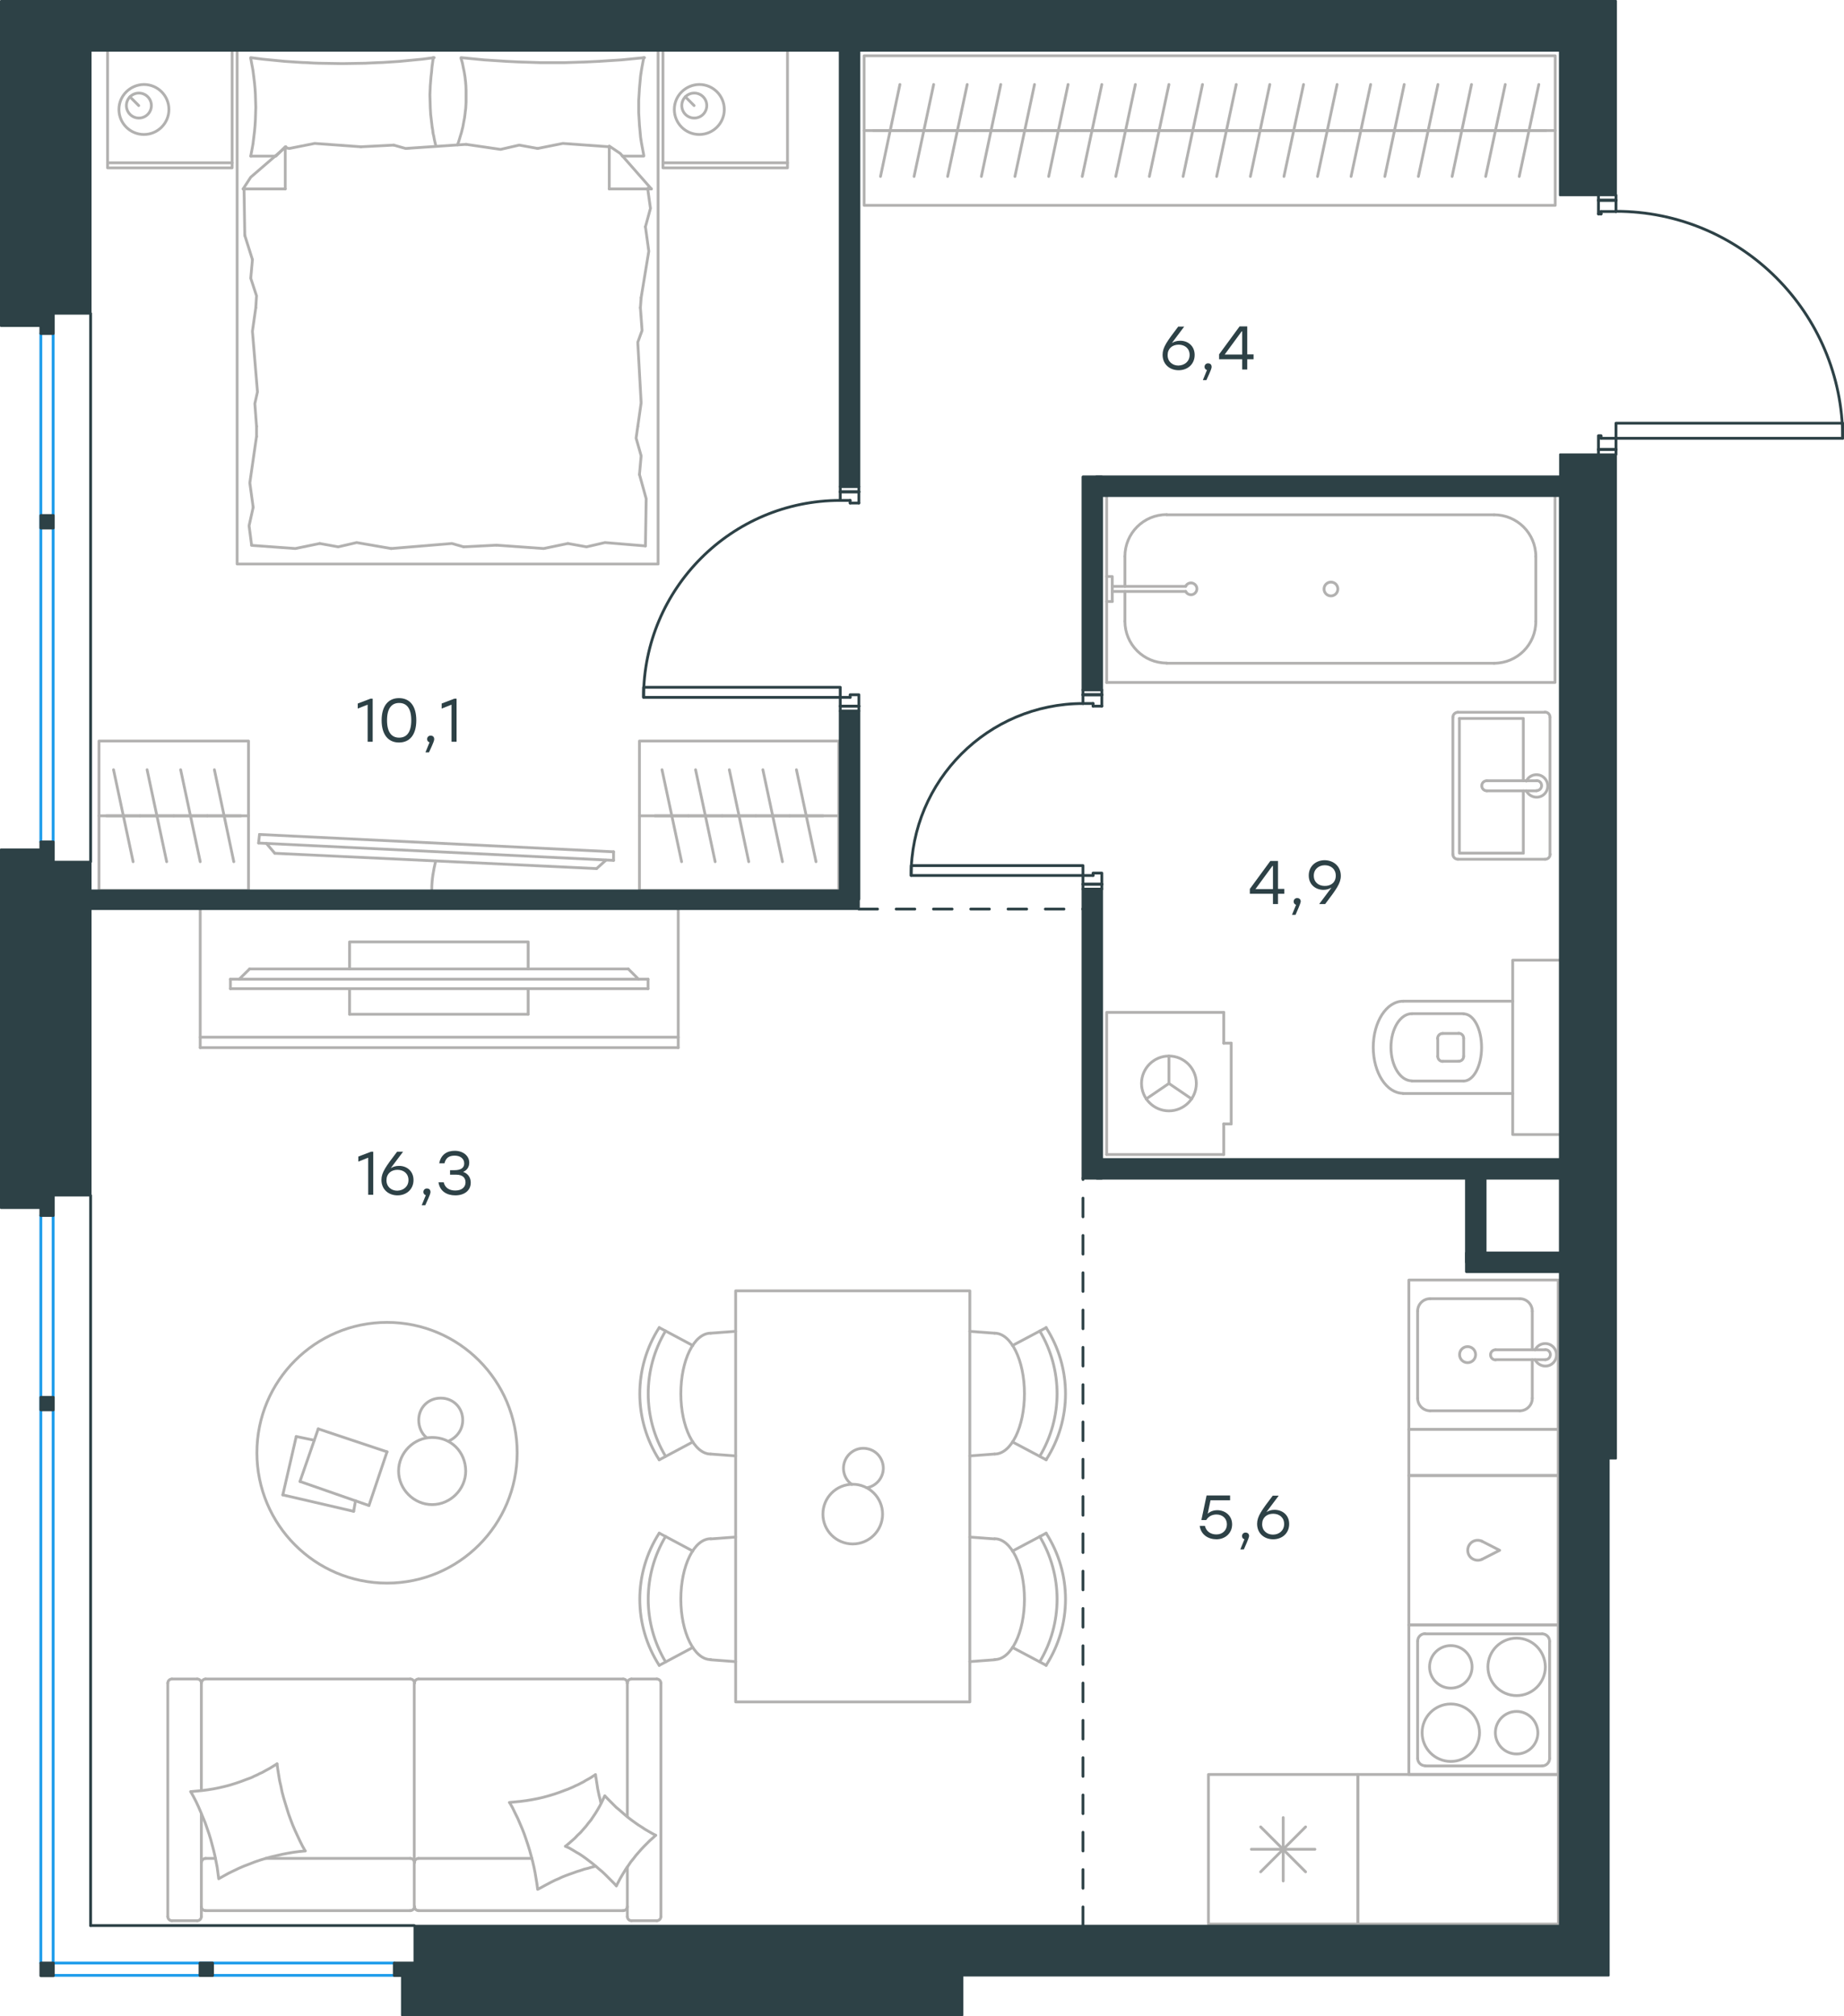 <?xml version="1.0" encoding="utf-8"?>
<!-- Generator: Adobe Illustrator 26.5.0, SVG Export Plug-In . SVG Version: 6.00 Build 0)  -->
<svg version="1.1" id="Слой_1" xmlns="http://www.w3.org/2000/svg" xmlns:xlink="http://www.w3.org/1999/xlink" x="0px" y="0px"
	 viewBox="0 0 989.1 1081" style="enable-background:new 0 0 989.1 1081;" xml:space="preserve">
<style type="text/css">
	.st0{fill:none;stroke:#B2B1B0;stroke-width:1.5;stroke-linecap:round;stroke-linejoin:round;stroke-miterlimit:22.926;}
	.st1{fill:none;stroke:#2D4146;stroke-width:1.5;stroke-linecap:round;stroke-linejoin:round;stroke-miterlimit:22.926;}
	.st2{fill:none;stroke:#1D9CEB;stroke-width:1.5;stroke-linecap:round;stroke-linejoin:round;stroke-miterlimit:22.926;}
	
		.st3{fill:none;stroke:#2D4146;stroke-width:1.5;stroke-linecap:round;stroke-linejoin:round;stroke-miterlimit:22.926;stroke-dasharray:10,10;}
	.st4{fill:#2D4146;}
	.st5{fill:#2D4146;stroke:#2D4146;stroke-linecap:round;stroke-linejoin:round;stroke-miterlimit:10;}
</style>
<g>
	<g>
		<line class="st0" x1="107.4" y1="556.1" x2="363.8" y2="556.1"/>
		<polyline class="st0" points="363.8,561.7 363.8,487.1 107.4,487.1 107.4,561.7 		"/>
		<line class="st0" x1="107.4" y1="561.7" x2="363.8" y2="561.7"/>
	</g>
	<g>
		<polyline class="st0" points="283.3,519.5 283.3,505 187.5,505 187.5,519.5 		"/>
		<line class="st0" x1="187.5" y1="530.1" x2="187.5" y2="543.8"/>
		<line class="st0" x1="187.5" y1="543.8" x2="283.3" y2="543.8"/>
		<line class="st0" x1="283.3" y1="543.8" x2="283.3" y2="530.1"/>
		<line class="st0" x1="123.6" y1="530.1" x2="123.6" y2="525"/>
		<line class="st0" x1="337" y1="519.5" x2="342.5" y2="525"/>
		<line class="st0" x1="128.3" y1="525" x2="133.9" y2="519.5"/>
		<line class="st0" x1="347.6" y1="525" x2="123.6" y2="525"/>
		<line class="st0" x1="123.6" y1="530.1" x2="347.6" y2="530.1"/>
		<line class="st0" x1="347.6" y1="530.1" x2="347.6" y2="525"/>
		<line class="st0" x1="133.9" y1="519.5" x2="337" y2="519.5"/>
	</g>
</g>
<g>
	<path class="st0" d="M233.7,461.6c-1.2,5-2.1,10-2.1,15"/>
	<line class="st0" x1="138.7" y1="452" x2="329.1" y2="461.3"/>
	<line class="st0" x1="329.1" y1="456.7" x2="139.2" y2="447.4"/>
	<line class="st0" x1="139.2" y1="447.4" x2="138.7" y2="452"/>
	<line class="st0" x1="320" y1="465.7" x2="147.4" y2="457.5"/>
	<line class="st0" x1="325" y1="461.2" x2="320" y2="465.7"/>
	<line class="st0" x1="147.4" y1="457.5" x2="142.8" y2="452.1"/>
	<line class="st0" x1="329.1" y1="456.7" x2="329.1" y2="461.3"/>
</g>
<line class="st0" x1="343" y1="437.4" x2="449.8" y2="437.4"/>
<line class="st0" x1="351.3" y1="437.4" x2="369.3" y2="437.4"/>
<line class="st0" x1="365.6" y1="462" x2="355.1" y2="412.7"/>
<line class="st0" x1="369.3" y1="437.4" x2="387.4" y2="437.4"/>
<line class="st0" x1="383.6" y1="462" x2="373.1" y2="412.7"/>
<line class="st0" x1="387.4" y1="437.4" x2="405.4" y2="437.4"/>
<line class="st0" x1="401.6" y1="462" x2="391.2" y2="412.7"/>
<line class="st0" x1="405.4" y1="437.4" x2="423.5" y2="437.4"/>
<line class="st0" x1="419.7" y1="462" x2="409.2" y2="412.7"/>
<line class="st0" x1="423.5" y1="437.4" x2="441.5" y2="437.4"/>
<line class="st0" x1="437.7" y1="462" x2="427.2" y2="412.7"/>
<rect x="343" y="397.3" class="st0" width="106.9" height="80.1"/>
<line class="st0" x1="130.9" y1="101.3" x2="131.3" y2="126.2"/>
<polyline class="st0" points="193.6,78.7 168.8,76.9 155.2,79.6 153,79.2 "/>
<polyline class="st0" points="326.8,78.7 301.9,76.9 288.4,79.6 "/>
<polyline class="st0" points="250,77.4 217.5,79.6 211.2,77.8 "/>
<polyline class="st0" points="288.4,79.6 278.5,77.8 268.5,80.1 250,77.4 "/>
<line class="st0" x1="211.2" y1="77.8" x2="193.6" y2="78.7"/>
<polyline class="st0" points="134.5,83.7 135.1,80.5 135.7,77.2 136.1,73.9 136.5,70.6 136.8,67.3 137,64 137.1,60.8 137.2,57.5 
	137.1,54.2 137,50.8 136.8,47.5 136.5,44.3 136.1,41 135.7,37.8 135.1,34.6 134.5,31.3 "/>
<polyline class="st0" points="134.5,30.9 137.5,31.3 140.6,31.7 143.6,32 146.7,32.3 149.7,32.6 152.8,32.9 155.8,33.1 158.9,33.3 
	162,33.5 165,33.6 168.1,33.8 171.2,33.9 177.4,34 183.7,34.1 189.8,34 195.9,33.9 202.1,33.6 205.2,33.5 208.3,33.3 211.4,33.1 
	214.4,32.9 217.5,32.6 220.6,32.3 223.7,32 226.8,31.7 229.8,31.3 232.9,30.9 "/>
<polyline class="st0" points="343.9,159.6 348,134.7 346.2,121.6 "/>
<polyline class="st0" points="346.2,121.6 348.9,111.7 347.5,101.8 347.5,100.9 "/>
<line class="st0" x1="343.5" y1="165" x2="343.9" y2="159.6"/>
<polyline class="st0" points="342.1,228.6 343.9,216 342.1,183.5 344.4,177.2 343.5,165 "/>
<polyline class="st0" points="346.2,292.7 346.6,267.4 343,254.4 "/>
<polyline class="st0" points="343,254.4 343.9,244.4 341.2,234.9 342.1,228.6 "/>
<polyline class="st0" points="137.6,234 134,258.9 135.8,272 "/>
<polyline class="st0" points="135.8,272 133.6,281.9 134.9,291.8 "/>
<line class="st0" x1="137.6" y1="228.6" x2="137.6" y2="234"/>
<polyline class="st0" points="137.2,165 135.4,177.6 138.1,210.1 136.7,216.4 137.6,228.6 "/>
<line class="st0" x1="131.3" y1="126.2" x2="135.4" y2="139.2"/>
<polyline class="st0" points="135.4,139.2 134.5,149.2 137.6,158.6 137.2,165 "/>
<polyline class="st0" points="232.4,30.9 231.7,36 231.5,38.5 231.2,41 231,43.5 230.8,45.9 230.7,48.4 230.6,50.8 230.7,54.3 
	230.8,57.8 230.9,59.5 231,61.2 231.2,63 231.4,64.7 231.6,66.4 231.8,68.1 232.1,69.8 232.3,71.5 232.7,73.2 233,74.9 233.4,76.6 
	233.8,78.3 "/>
<polyline class="st0" points="345.3,30.9 344.7,34.1 344.1,37.4 343.6,40.7 343.3,44 343,47.3 342.8,50.6 342.6,53.8 342.6,57.1 
	342.6,60.4 342.8,63.8 343,67.1 343.3,70.3 343.6,73.6 344.1,76.8 344.7,80 345.3,83.2 "/>
<polyline class="st0" points="245.4,77.7 246,76 246.5,74.4 247,72.7 247.5,71.1 247.9,69.5 248.3,67.9 248.6,66.2 248.9,64.6 
	249.2,63 249.4,61.4 249.6,59.7 249.8,58.1 249.9,56.4 250,54.7 250,53 250,51.2 250,48.7 249.9,46.1 249.7,43.6 249.4,41.1 
	249,38.6 248.5,36.2 248,33.7 247.3,31.3 "/>
<polyline class="st0" points="247.3,30.9 253.4,31.5 259.5,32.1 265.6,32.5 271.8,32.9 277.9,33.2 284.1,33.4 290.3,33.6 
	296.5,33.6 302.6,33.6 308.8,33.4 314.9,33.2 321.1,32.9 327.3,32.5 333.5,32.1 339.6,31.5 345.7,30.9 "/>
<polyline class="st0" points="266.3,292.3 291.6,294.1 304.6,291.4 "/>
<polyline class="st0" points="304.6,291.4 314.6,293.2 324.5,290.9 346.2,292.7 "/>
<polyline class="st0" points="134.9,292.4 158.4,294.1 171.5,291.4 "/>
<polyline class="st0" points="209.8,294.1 242.4,291.4 248.7,293.2 "/>
<polyline class="st0" points="171.5,291.4 181.4,293.2 191.3,290.9 209.8,294.1 "/>
<line class="st0" x1="248.7" y1="293.2" x2="266.3" y2="292.3"/>
<line class="st0" x1="349.4" y1="101.3" x2="326.8" y2="101.3"/>
<polyline class="st0" points="153.4,78.7 134.5,95 130.4,101.3 "/>
<line class="st0" x1="326.8" y1="78.7" x2="326.8" y2="101.3"/>
<line class="st0" x1="134.5" y1="83.7" x2="147.6" y2="83.7"/>
<polyline class="st0" points="349.4,101.3 332.7,82.3 326.8,78.3 "/>
<line class="st0" x1="130.4" y1="101.3" x2="153" y2="101.3"/>
<polyline class="st0" points="148,83.7 153,78.7 153,101.3 "/>
<line class="st0" x1="333.8" y1="83.7" x2="345.3" y2="83.7"/>
<polyline class="st0" points="127.2,27.2 127.2,302.4 353,302.4 353,27.2 "/>
<line class="st0" x1="74.4" y1="56.6" x2="69.7" y2="51.9"/>
<path class="st0" d="M63.8,58.7c0,7.4,6,13.4,13.4,13.4c7.4,0,13.4-6,13.4-13.4c0-7.4-6-13.4-13.4-13.4
	C69.8,45.4,63.8,51.3,63.8,58.7"/>
<path class="st0" d="M67.8,56.6c0,3.7,3,6.7,6.7,6.7c3.7,0,6.7-3,6.7-6.7c0-3.7-3-6.7-6.7-6.7C70.8,49.9,67.8,52.9,67.8,56.6"/>
<line class="st0" x1="124.5" y1="87.3" x2="57.7" y2="87.3"/>
<polyline class="st0" points="124.5,27.2 124.5,90 57.7,90 57.7,27.2 "/>
<line class="st0" x1="372.3" y1="56.6" x2="367.6" y2="51.9"/>
<path class="st0" d="M361.7,58.7c0,7.4,6,13.4,13.4,13.4c7.4,0,13.4-6,13.4-13.4c0-7.4-6-13.4-13.4-13.4
	C367.7,45.4,361.7,51.3,361.7,58.7"/>
<path class="st0" d="M365.7,56.6c0,3.7,3,6.7,6.7,6.7c3.7,0,6.7-3,6.7-6.7c0-3.7-3-6.7-6.7-6.7C368.7,49.9,365.7,52.9,365.7,56.6"/>
<line class="st0" x1="422.4" y1="87.3" x2="355.6" y2="87.3"/>
<polyline class="st0" points="422.4,27.2 422.4,90 355.6,90 355.6,27.2 "/>
<line class="st0" x1="53.1" y1="437.4" x2="133.2" y2="437.4"/>
<line class="st0" x1="57.1" y1="437.4" x2="75.1" y2="437.4"/>
<line class="st0" x1="71.4" y1="462" x2="60.9" y2="412.7"/>
<line class="st0" x1="75.1" y1="437.4" x2="93.2" y2="437.4"/>
<line class="st0" x1="89.4" y1="462" x2="78.9" y2="412.7"/>
<line class="st0" x1="93.2" y1="437.4" x2="111.2" y2="437.4"/>
<line class="st0" x1="107.4" y1="462" x2="96.9" y2="412.7"/>
<line class="st0" x1="111.2" y1="437.4" x2="129.2" y2="437.4"/>
<line class="st0" x1="125.4" y1="462" x2="115" y2="412.7"/>
<rect x="53.1" y="397.3" class="st0" width="80.2" height="80.1"/>
<path class="st0" d="M557.7,780.8c12.4-20.7,12.4-46.5,0-67.2"/>
<path class="st0" d="M561.1,782.7c13.9-21.6,13.9-49.3,0-70.9"/>
<line class="st0" x1="543.1" y1="721.4" x2="561.2" y2="711.8"/>
<line class="st0" x1="543.1" y1="773.1" x2="561.2" y2="782.7"/>
<line class="st0" x1="533.5" y1="779.6" x2="520.1" y2="780.6"/>
<line class="st0" x1="533.5" y1="714.8" x2="520.1" y2="713.8"/>
<path class="st0" d="M533.5,779.6c8.9,0,16-14.5,16-32.4c0-17.9-7.2-32.4-16-32.4"/>
<path class="st0" d="M357,713.6c-12.4,20.7-12.4,46.5,0,67.2"/>
<path class="st0" d="M353.6,711.8c-13.9,21.6-13.9,49.3,0,70.9"/>
<line class="st0" x1="371.6" y1="721.4" x2="353.6" y2="711.8"/>
<line class="st0" x1="371.6" y1="773.1" x2="353.6" y2="782.7"/>
<line class="st0" x1="381.2" y1="779.6" x2="394.6" y2="780.6"/>
<line class="st0" x1="381.2" y1="714.8" x2="394.6" y2="713.8"/>
<path class="st0" d="M381.2,714.8c-8.9,0-16,14.5-16,32.4c0,17.9,7.2,32.4,16,32.4"/>
<path class="st0" d="M357,823.8c-12.4,20.7-12.4,46.5,0,67.2"/>
<path class="st0" d="M353.6,822c-13.9,21.6-13.9,49.3,0,70.9"/>
<line class="st0" x1="371.6" y1="883.3" x2="353.6" y2="892.9"/>
<line class="st0" x1="371.6" y1="831.6" x2="353.6" y2="822"/>
<line class="st0" x1="381.2" y1="825.1" x2="394.6" y2="824.1"/>
<line class="st0" x1="381.2" y1="889.9" x2="394.6" y2="890.9"/>
<path class="st0" d="M381.2,825c-8.9,0-16,14.5-16,32.4c0,17.9,7.2,32.4,16,32.4"/>
<path class="st0" d="M557.7,891c12.4-20.7,12.4-46.5,0-67.2"/>
<path class="st0" d="M561.1,892.9c13.9-21.6,13.9-49.3,0-70.9"/>
<line class="st0" x1="543.1" y1="831.6" x2="561.2" y2="822"/>
<line class="st0" x1="543.1" y1="883.3" x2="561.2" y2="892.9"/>
<line class="st0" x1="533.5" y1="889.9" x2="520.1" y2="890.9"/>
<line class="st0" x1="533.5" y1="825.1" x2="520.1" y2="824.1"/>
<path class="st0" d="M533.5,889.8c8.9,0,16-14.5,16-32.4c0-17.9-7.2-32.4-16-32.4"/>
<path class="st0" d="M464.9,797.7c5-0.9,8.7-5.1,8.9-10.2c0.1-5.1-3.3-9.6-8.3-10.7c-5-1.2-10,1.4-12.1,6
	c-2.1,4.6-0.7,10.1,3.5,13.1"/>
<path class="st0" d="M457.4,795.8c-8.9,0-16,7.2-16,16c0,8.9,7.2,16,16,16c8.9,0,16-7.2,16-16C473.4,803,466.2,795.8,457.4,795.8"/>
<rect x="394.6" y="692.1" class="st0" width="125.6" height="220.4"/>
<line class="st0" x1="108" y1="972.5" x2="108" y2="1027.6"/>
<line class="st0" x1="220.1" y1="996.4" x2="142.6" y2="996.4"/>
<line class="st0" x1="336.5" y1="1001.1" x2="336.5" y2="1027.6"/>
<polyline class="st0" points="330.6,1011.1 331.6,1009.2 332.6,1007.3 333.7,1005.4 334.8,1003.6 335.9,1001.8 337.2,1000 
	338.4,998.2 339.8,996.5 341.1,994.8 342.5,993.2 343.9,991.6 345.4,990 346.9,988.5 348.5,986.9 350.1,985.5 351.7,984 "/>
<polyline class="st0" points="322.3,966.7 321.9,964.8 321.4,962.9 321,961 320.6,959.1 320.3,957.1 320,955.2 319.7,953.3 
	319.4,951.5 "/>
<polyline class="st0" points="303.3,989.9 305.3,990.8 307.2,991.9 309,993 310.9,994.1 312.7,995.3 314.5,996.6 316.2,997.9 
	317.9,999.2 319.6,1000.6 321.2,1002 322.9,1003.4 324.5,1004.9 326,1006.4 327.6,1008 329.1,1009.5 330.6,1011.1 "/>
<polyline class="st0" points="102.3,960.6 103.8,963.3 105.2,966 106.5,968.8 107.7,971.6 108.9,974.5 110.1,977.4 111.1,980.3 
	112.1,983.2 113,986.1 113.8,989.1 114.6,992.1 115.3,995.1 115.9,998.1 116.5,1001.2 116.9,1004.2 117.3,1007.3 120,1005.8 
	122.7,1004.3 125.4,1003 128.1,1001.7 130.9,1000.5 133.8,999.4 136.6,998.3 139.5,997.3 142.5,996.4 145.4,995.6 148.4,994.9 
	151.4,994.2 154.5,993.6 157.5,993.1 160.6,992.7 163.7,992.4 "/>
<polyline class="st0" points="319.4,951.5 318.1,952.3 316.9,953.1 315.5,953.9 314.2,954.6 312.9,955.4 311.5,956.1 310.2,956.8 
	308.8,957.4 307.4,958.1 306,958.7 304.6,959.3 303.2,959.8 300.3,960.9 297.4,961.9 294.4,962.8 291.5,963.6 288.5,964.3 
	285.4,964.9 282.4,965.4 279.3,965.8 276.3,966.1 273.2,966.4 "/>
<polyline class="st0" points="273.5,966.7 275,969.4 276.3,972.1 277.7,974.9 278.9,977.7 280.1,980.5 281.2,983.3 282.2,986.2 
	283.2,989.2 284.1,992.1 284.9,995 285.7,998 286.4,1001 287,1004 287.5,1007 288,1010 288.4,1013 290.3,1012 292.1,1011 294,1010 
	295.9,1009 297.7,1008.1 299.6,1007.3 301.5,1006.4 303.5,1005.6 305.4,1004.9 307.4,1004.2 309.3,1003.5 311.3,1002.9 
	313.3,1002.2 315.4,1001.7 317.4,1001.1 319.5,1000.6 "/>
<polyline class="st0" points="148.6,945.7 147.3,946.5 146,947.3 144.7,948.1 143.4,948.8 142.1,949.5 140.7,950.3 139.3,950.9 
	138,951.6 136.6,952.2 135.2,952.9 133.7,953.5 132.3,954 129.4,955.1 126.5,956.1 123.6,957 120.6,957.8 117.6,958.5 114.6,959.1 
	111.5,959.6 108.5,960 105.4,960.3 102.3,960.6 "/>
<polyline class="st0" points="351.7,984 349.8,983 347.9,981.9 346,980.8 344.2,979.6 342.3,978.4 340.6,977.2 338.8,975.9 
	337.1,974.6 335.4,973.2 333.8,971.8 332.2,970.4 330.5,969 329,967.5 327.4,965.9 325.9,964.4 324.4,962.8 323.5,964.7 
	322.6,966.6 321.6,968.5 320.5,970.4 319.4,972.2 318.2,974 317,975.8 315.6,977.5 314.3,979.2 312.8,980.9 311.4,982.5 309.8,984 
	308.3,985.6 306.7,987 305,988.5 303.3,989.9 "/>
<polyline class="st0" points="163.7,992.4 162.2,989.7 160.8,986.9 159.5,984.1 158.2,981.3 157,978.5 155.9,975.6 154.8,972.6 
	153.9,969.7 153,966.8 152.1,963.8 151.3,960.8 150.7,957.8 150,954.8 149.5,951.8 149,948.7 148.6,945.7 "/>
<path class="st0" d="M224.5,996.4c-1.2,0-2.2,1-2.2,2.2"/>
<line class="st0" x1="224.5" y1="996.4" x2="285.3" y2="996.4"/>
<path class="st0" d="M110.3,996.4c-1.2,0-2.2,1-2.2,2.2"/>
<path class="st0" d="M222.3,998.6c0-1.2-1-2.2-2.2-2.2"/>
<line class="st0" x1="115.6" y1="996.4" x2="110.2" y2="996.4"/>
<path class="st0" d="M334.3,1024.4c1.2,0,2.2-1,2.2-2.2"/>
<path class="st0" d="M336.5,902.4c0-1.2-1-2.2-2.2-2.2"/>
<path class="st0" d="M222.3,1022.2c0,1.2,1,2.2,2.2,2.2"/>
<path class="st0" d="M224.5,900.2c-1.2,0-2.2,1-2.2,2.2"/>
<line class="st0" x1="224.5" y1="1024.4" x2="334.2" y2="1024.4"/>
<line class="st0" x1="334.2" y1="900.2" x2="224.5" y2="900.2"/>
<path class="st0" d="M108,1022.2c0,1.2,1,2.2,2.2,2.2"/>
<path class="st0" d="M110.3,900.2c-1.2,0-2.2,1-2.2,2.2"/>
<path class="st0" d="M105.8,1029.8c1.2,0,2.2-1,2.2-2.2"/>
<path class="st0" d="M220.1,1024.4c1.2,0,2.2-1,2.2-2.2"/>
<path class="st0" d="M222.3,902.4c0-1.2-1-2.2-2.2-2.2"/>
<path class="st0" d="M354.5,902.4c0-1.2-1-2.2-2.2-2.2"/>
<path class="st0" d="M338.7,900.2c-1.2,0-2.2,1-2.2,2.2"/>
<path class="st0" d="M352.3,1029.8c1.2,0,2.2-1,2.2-2.2"/>
<path class="st0" d="M336.5,1027.6c0,1.2,1,2.2,2.2,2.2"/>
<path class="st0" d="M90,1027.6c0,1.2,1,2.2,2.2,2.2"/>
<path class="st0" d="M108,902.4c0-1.2-1-2.2-2.2-2.2"/>
<path class="st0" d="M92.2,900.2c-1.2,0-2.2,1-2.2,2.2"/>
<line class="st0" x1="220.1" y1="1024.4" x2="110.2" y2="1024.4"/>
<line class="st0" x1="222.2" y1="902.4" x2="222.2" y2="1022.2"/>
<line class="st0" x1="110.2" y1="900.2" x2="220.1" y2="900.2"/>
<line class="st0" x1="354.5" y1="1027.6" x2="354.5" y2="902.4"/>
<line class="st0" x1="352.3" y1="900.2" x2="338.7" y2="900.2"/>
<line class="st0" x1="336.5" y1="902.4" x2="336.5" y2="973.9"/>
<line class="st0" x1="338.7" y1="1029.8" x2="352.3" y2="1029.8"/>
<line class="st0" x1="108" y1="959.9" x2="108" y2="902.4"/>
<line class="st0" x1="105.8" y1="900.2" x2="92.2" y2="900.2"/>
<line class="st0" x1="90" y1="902.4" x2="90" y2="1027.6"/>
<line class="st0" x1="92.2" y1="1029.8" x2="105.8" y2="1029.8"/>
<line class="st0" x1="700.3" y1="1003.6" x2="676.2" y2="979.5"/>
<line class="st0" x1="676.2" y1="1003.6" x2="700.3" y2="979.5"/>
<line class="st0" x1="705.3" y1="991.5" x2="671.2" y2="991.5"/>
<line class="st0" x1="688.3" y1="1008.5" x2="688.3" y2="974.5"/>
<rect x="648.2" y="951.4" class="st0" width="80.1" height="80.2"/>
<path class="st0" d="M778.2,913.6c-8.5,0-15.4,6.9-15.4,15.4c0,8.5,6.9,15.4,15.4,15.4c8.5,0,15.4-6.9,15.4-15.4
	C793.6,920.5,786.7,913.6,778.2,913.6"/>
<path class="st0" d="M778.2,882.3c-6.3,0-11.4,5.1-11.4,11.4c0,6.3,5.1,11.4,11.4,11.4c6.3,0,11.4-5.1,11.4-11.4
	C789.6,887.4,784.5,882.3,778.2,882.3"/>
<path class="st0" d="M813.5,878.3c-8.5,0-15.4,6.9-15.4,15.4c0,8.5,6.9,15.4,15.4,15.4c8.5,0,15.4-6.9,15.4-15.4
	C828.8,885.2,822,878.3,813.5,878.3"/>
<path class="st0" d="M813.5,917.6c-6.3,0-11.4,5.1-11.4,11.4c0,6.3,5.1,11.4,11.4,11.4c6.3,0,11.4-5.1,11.4-11.4
	C824.8,922.7,819.7,917.6,813.5,917.6"/>
<path class="st0" d="M764.4,875.9c-2.2,0-4,1.8-4,4"/>
<path class="st0" d="M760.4,942.7c0,2.2,1.8,4,4,4"/>
<path class="st0" d="M831.2,880c0-2.2-1.8-4-4-4"/>
<path class="st0" d="M827.2,946.8c2.2,0,4-1.8,4-4"/>
<line class="st0" x1="760.4" y1="880" x2="760.4" y2="942.8"/>
<line class="st0" x1="827.2" y1="876" x2="764.4" y2="876"/>
<line class="st0" x1="831.2" y1="942.8" x2="831.2" y2="880"/>
<line class="st0" x1="764.4" y1="946.8" x2="827.2" y2="946.8"/>
<rect x="755.7" y="871.3" class="st0" width="80.1" height="80.1"/>
<path class="st0" d="M794.8,826.3c-2.2-1-4.9-0.4-6.4,1.6c-1.5,1.9-1.5,4.7,0,6.6c1.5,1.9,4.2,2.6,6.4,1.6"/>
<polyline class="st0" points="794.8,826.3 804.4,831.2 794.8,836.1 "/>
<rect x="755.7" y="791.1" class="st0" width="80.1" height="80.1"/>
<rect x="728.4" y="951.4" class="st0" width="107.5" height="80.2"/>
<line class="st0" x1="821.9" y1="703" x2="821.9" y2="723.7"/>
<path class="st0" d="M787.2,722c-2.4,0-4.3,1.9-4.3,4.3c0,2.4,1.9,4.3,4.3,4.3c2.4,0,4.3-1.9,4.3-4.3
	C791.5,723.9,789.6,722,787.2,722"/>
<path class="st0" d="M802.2,723.7c-1.5,0-2.7,1.2-2.7,2.7c0,1.5,1.2,2.7,2.7,2.7"/>
<line class="st0" x1="828.9" y1="723.7" x2="802.2" y2="723.7"/>
<path class="st0" d="M828.9,729c1.5,0,2.7-1.2,2.7-2.7c0-1.5-1.2-2.7-2.7-2.7"/>
<line class="st0" x1="828.9" y1="729" x2="802.2" y2="729"/>
<path class="st0" d="M823.4,729c1.2,2.5,4.1,3.9,6.8,3.3c2.8-0.6,4.7-3.1,4.7-5.9c0-2.8-2-5.3-4.7-5.9c-2.8-0.6-5.6,0.7-6.8,3.3"/>
<path class="st0" d="M821.9,703c0-3.7-3-6.7-6.7-6.7"/>
<path class="st0" d="M815.2,756.4c3.7,0,6.7-3,6.7-6.7"/>
<path class="st0" d="M767.1,696.3c-3.7,0-6.7,3-6.7,6.7"/>
<path class="st0" d="M760.4,749.7c0,3.7,3,6.7,6.7,6.7"/>
<line class="st0" x1="815.2" y1="696.3" x2="767.1" y2="696.3"/>
<line class="st0" x1="760.4" y1="703" x2="760.4" y2="749.7"/>
<line class="st0" x1="767.1" y1="756.4" x2="815.2" y2="756.4"/>
<line class="st0" x1="821.9" y1="749.7" x2="821.9" y2="729"/>
<rect x="755.7" y="686.3" class="st0" width="80.1" height="80.1"/>
<line class="st0" x1="468.5" y1="70" x2="486.5" y2="70"/>
<line class="st0" x1="482.7" y1="45.3" x2="472.3" y2="94.6"/>
<line class="st0" x1="486.5" y1="70" x2="504.6" y2="70"/>
<line class="st0" x1="500.8" y1="45.3" x2="490.3" y2="94.6"/>
<line class="st0" x1="504.6" y1="70" x2="522.6" y2="70"/>
<line class="st0" x1="518.8" y1="45.3" x2="508.3" y2="94.6"/>
<line class="st0" x1="522.6" y1="70" x2="540.6" y2="70"/>
<line class="st0" x1="536.8" y1="45.3" x2="526.4" y2="94.6"/>
<line class="st0" x1="540.6" y1="70" x2="558.7" y2="70"/>
<line class="st0" x1="554.9" y1="45.3" x2="544.4" y2="94.6"/>
<line class="st0" x1="558.7" y1="70" x2="576.7" y2="70"/>
<line class="st0" x1="572.9" y1="45.3" x2="562.5" y2="94.6"/>
<line class="st0" x1="576.7" y1="70" x2="594.7" y2="70"/>
<line class="st0" x1="591" y1="45.3" x2="580.5" y2="94.6"/>
<line class="st0" x1="594.7" y1="70" x2="612.8" y2="70"/>
<line class="st0" x1="609" y1="45.3" x2="598.5" y2="94.6"/>
<line class="st0" x1="612.8" y1="70" x2="630.8" y2="70"/>
<line class="st0" x1="627" y1="45.3" x2="616.5" y2="94.6"/>
<line class="st0" x1="630.8" y1="70" x2="648.8" y2="70"/>
<line class="st0" x1="645" y1="45.3" x2="634.6" y2="94.6"/>
<line class="st0" x1="648.8" y1="70" x2="666.9" y2="70"/>
<line class="st0" x1="663.1" y1="45.3" x2="652.6" y2="94.6"/>
<line class="st0" x1="666.9" y1="70" x2="684.9" y2="70"/>
<line class="st0" x1="681.1" y1="45.3" x2="670.7" y2="94.6"/>
<line class="st0" x1="684.9" y1="70" x2="702.9" y2="70"/>
<line class="st0" x1="699.2" y1="45.3" x2="688.7" y2="94.6"/>
<line class="st0" x1="702.9" y1="70" x2="721" y2="70"/>
<line class="st0" x1="717.2" y1="45.3" x2="706.7" y2="94.6"/>
<line class="st0" x1="463.5" y1="70" x2="834.2" y2="70"/>
<line class="st0" x1="721" y1="70" x2="739" y2="70"/>
<line class="st0" x1="735.2" y1="45.3" x2="724.7" y2="94.6"/>
<line class="st0" x1="739" y1="70" x2="757" y2="70"/>
<line class="st0" x1="753.2" y1="45.3" x2="742.8" y2="94.6"/>
<line class="st0" x1="757" y1="70" x2="775.1" y2="70"/>
<line class="st0" x1="771.3" y1="45.3" x2="760.8" y2="94.6"/>
<line class="st0" x1="775.1" y1="70" x2="793.1" y2="70"/>
<line class="st0" x1="789.3" y1="45.3" x2="778.9" y2="94.6"/>
<line class="st0" x1="793.1" y1="70" x2="811.1" y2="70"/>
<line class="st0" x1="807.4" y1="45.3" x2="796.9" y2="94.6"/>
<line class="st0" x1="811.1" y1="70" x2="829.2" y2="70"/>
<line class="st0" x1="825.4" y1="45.3" x2="814.9" y2="94.6"/>
<rect x="463.5" y="29.9" class="st0" width="370.7" height="80.2"/>
<path class="st0" d="M773.8,554.1c-1.5,0-2.7,1.2-2.7,2.7"/>
<path class="st0" d="M771.2,566.4c0,1.5,1.2,2.7,2.7,2.7"/>
<path class="st0" d="M785.1,556.7c0-1.5-1.2-2.7-2.7-2.7"/>
<path class="st0" d="M782.4,569c1.5,0,2.7-1.2,2.7-2.7"/>
<line class="st0" x1="782.4" y1="554.1" x2="773.8" y2="554.1"/>
<line class="st0" x1="771.2" y1="556.8" x2="771.2" y2="566.4"/>
<line class="st0" x1="773.8" y1="569" x2="782.4" y2="569"/>
<line class="st0" x1="785.1" y1="566.4" x2="785.1" y2="556.8"/>
<path class="st0" d="M785.1,579.6c5.3,0,9.6-8.1,9.6-18c0-10-4.3-18-9.6-18"/>
<line class="st0" x1="757.3" y1="543.5" x2="785.1" y2="543.5"/>
<path class="st0" d="M757.3,543.5c-6.2,0-11.2,8.1-11.2,18c0,10,5,18,11.2,18"/>
<line class="st0" x1="757.3" y1="579.6" x2="785.1" y2="579.6"/>
<path class="st0" d="M752.6,536.8c-8.9,0-16,11.1-16,24.7c0,13.7,7.2,24.7,16,24.7"/>
<line class="st0" x1="752.6" y1="536.8" x2="811.4" y2="536.8"/>
<line class="st0" x1="752.6" y1="586.3" x2="811.4" y2="586.3"/>
<polyline class="st0" points="836.7,514.8 811.4,514.8 811.4,608.3 836.7,608.3 "/>
<rect x="755.7" y="766.4" class="st0" width="80.1" height="24.7"/>
<line class="st0" x1="603.4" y1="298.4" x2="603.4" y2="314.4"/>
<path class="st0" d="M636,317.1c0.6,1.3,2.1,2,3.5,1.7c1.4-0.3,2.5-1.6,2.5-3.1c0-1.5-1-2.7-2.5-3.1c-1.4-0.3-2.9,0.4-3.5,1.7"/>
<line class="st0" x1="596.6" y1="314.4" x2="636" y2="314.4"/>
<line class="st0" x1="596.6" y1="317.1" x2="636" y2="317.1"/>
<line class="st0" x1="596.6" y1="322.5" x2="593.6" y2="322.5"/>
<polyline class="st0" points="596.6,322.5 596.6,309.1 593.6,309.1 "/>
<path class="st0" d="M710.2,315.8c0,2,1.6,3.7,3.7,3.7c2,0,3.7-1.6,3.7-3.7c0-2-1.6-3.7-3.7-3.7
	C711.9,312.1,710.2,313.7,710.2,315.8"/>
<path class="st0" d="M625.8,275.9c-12.4,0-22.4,10-22.4,22.4"/>
<path class="st0" d="M603.4,333.1c0,12.4,10,22.4,22.4,22.4"/>
<path class="st0" d="M823.8,298.4c0-12.4-10-22.4-22.4-22.4"/>
<path class="st0" d="M801.4,355.6c12.4,0,22.4-10,22.4-22.4"/>
<line class="st0" x1="603.4" y1="333.1" x2="603.4" y2="317.1"/>
<line class="st0" x1="625.8" y1="276" x2="801.4" y2="276"/>
<line class="st0" x1="823.8" y1="298.4" x2="823.8" y2="333.1"/>
<line class="st0" x1="801.4" y1="355.6" x2="625.8" y2="355.6"/>
<line class="st0" x1="593.6" y1="365.9" x2="593.6" y2="265.7"/>
<polyline class="st0" points="834.1,265.7 834.1,365.9 593.6,365.9 "/>
<line class="st0" x1="817.1" y1="424" x2="817.1" y2="457.4"/>
<polyline class="st0" points="817.1,418.6 817.1,385.2 782.8,385.2 "/>
<polyline class="st0" points="782.8,385.2 782.8,457.4 817.1,457.4 "/>
<path class="st0" d="M779.3,458c0,1.5,1.2,2.7,2.7,2.7"/>
<path class="st0" d="M782,381.9c-1.5,0-2.7,1.2-2.7,2.7"/>
<path class="st0" d="M828.8,460.7c1.5,0,2.7-1.2,2.7-2.7"/>
<path class="st0" d="M831.4,384.5c0-1.5-1.2-2.7-2.7-2.7"/>
<path class="st0" d="M797.5,418.6c-1.5,0-2.7,1.2-2.7,2.7c0,1.5,1.2,2.7,2.7,2.7"/>
<line class="st0" x1="824.2" y1="424" x2="797.5" y2="424"/>
<path class="st0" d="M824.2,423.9c1.5,0,2.7-1.2,2.7-2.7c0-1.5-1.2-2.7-2.7-2.7"/>
<line class="st0" x1="824.2" y1="418.6" x2="797.5" y2="418.6"/>
<path class="st0" d="M818.7,424c1.2,2.5,4.1,3.9,6.8,3.3c2.8-0.6,4.7-3.1,4.7-5.9c0-2.8-2-5.3-4.7-5.9c-2.8-0.6-5.6,0.7-6.8,3.3"/>
<line class="st0" x1="828.7" y1="460.7" x2="782" y2="460.7"/>
<line class="st0" x1="779.3" y1="458" x2="779.3" y2="384.6"/>
<line class="st0" x1="782" y1="381.9" x2="828.7" y2="381.9"/>
<line class="st0" x1="831.4" y1="384.6" x2="831.4" y2="458"/>
<line class="st0" x1="656.4" y1="602.6" x2="660.4" y2="602.6"/>
<line class="st0" x1="656.4" y1="559.3" x2="660.4" y2="559.3"/>
<line class="st0" x1="656.4" y1="619" x2="656.4" y2="602.6"/>
<line class="st0" x1="656.4" y1="542.8" x2="656.4" y2="559.3"/>
<polyline class="st0" points="614.8,589.2 627,580.9 639.2,589.2 "/>
<line class="st0" x1="627" y1="580.9" x2="627" y2="566.2"/>
<path class="st0" d="M627,595.6c8.1,0,14.7-6.6,14.7-14.7c0-8.1-6.6-14.7-14.7-14.7c-8.1,0-14.7,6.6-14.7,14.7
	C612.3,589,618.9,595.6,627,595.6"/>
<line class="st0" x1="593.6" y1="619" x2="656.4" y2="619"/>
<line class="st0" x1="660.4" y1="602.6" x2="660.4" y2="559.3"/>
<polyline class="st0" points="656.4,542.8 593.6,542.8 593.6,619 "/>
<line class="st1" x1="450.7" y1="263.7" x2="450.7" y2="261"/>
<polyline class="st1" points="450.7,381.2 450.7,378.6 450.7,373.9 "/>
<line class="st1" x1="450.7" y1="268.3" x2="450.7" y2="263.7"/>
<path class="st1" d="M450.7,268.3c-58.3,0-105.5,47.3-105.5,105.5"/>
<line class="st1" x1="460.7" y1="263.7" x2="460.7" y2="269.7"/>
<line class="st1" x1="460.7" y1="378.6" x2="460.7" y2="381.2"/>
<line class="st1" x1="450.7" y1="373.9" x2="456" y2="373.9"/>
<polyline class="st1" points="460.7,378.6 460.7,372.5 456,372.5 456,373.9 "/>
<line class="st1" x1="456" y1="268.3" x2="456" y2="269.7"/>
<line class="st1" x1="460.7" y1="261" x2="460.7" y2="263.7"/>
<line class="st1" x1="450.7" y1="268.3" x2="456" y2="268.3"/>
<line class="st1" x1="456" y1="269.7" x2="460.7" y2="269.7"/>
<line class="st1" x1="450.7" y1="378.6" x2="460.7" y2="378.6"/>
<line class="st1" x1="450.7" y1="263.7" x2="460.7" y2="263.7"/>
<line class="st1" x1="450.7" y1="378.6" x2="460.7" y2="378.6"/>
<line class="st1" x1="450.7" y1="263.7" x2="460.7" y2="263.7"/>
<polygon class="st1" points="345.2,373.9 345.2,368.5 374.4,368.5 450.7,368.5 450.7,373.9 421.3,373.9 "/>
<line class="st1" x1="580.9" y1="372.5" x2="580.9" y2="369.9"/>
<polyline class="st1" points="580.9,476.7 580.9,474.1 580.9,469.4 "/>
<line class="st1" x1="580.9" y1="377.2" x2="580.9" y2="372.5"/>
<path class="st1" d="M580.9,377.2c-50.9,0-92.2,41.3-92.2,92.2"/>
<line class="st1" x1="591" y1="372.5" x2="591" y2="378.6"/>
<line class="st1" x1="591" y1="474.1" x2="591" y2="476.7"/>
<line class="st1" x1="580.9" y1="469.4" x2="586.3" y2="469.4"/>
<polyline class="st1" points="591,474.1 591,468.1 586.3,468.1 586.3,469.4 "/>
<line class="st1" x1="586.3" y1="377.2" x2="586.3" y2="378.6"/>
<line class="st1" x1="591" y1="369.9" x2="591" y2="372.5"/>
<line class="st1" x1="580.9" y1="377.2" x2="586.3" y2="377.2"/>
<line class="st1" x1="586.3" y1="378.6" x2="591" y2="378.6"/>
<line class="st1" x1="580.9" y1="474.1" x2="591" y2="474.1"/>
<line class="st1" x1="580.9" y1="372.5" x2="591" y2="372.5"/>
<line class="st1" x1="580.9" y1="474.1" x2="591" y2="474.1"/>
<line class="st1" x1="580.9" y1="372.5" x2="591" y2="372.5"/>
<polygon class="st1" points="488.8,469.4 488.8,464.1 518,464.1 580.9,464.1 580.9,469.4 551.5,469.4 "/>
<line class="st1" x1="866.8" y1="107.4" x2="866.8" y2="104.7"/>
<polyline class="st1" points="866.8,243.6 866.8,241 866.8,235 "/>
<line class="st1" x1="866.8" y1="113.4" x2="866.8" y2="107.4"/>
<path class="st1" d="M988.4,234.9c0-67.1-54.4-121.6-121.6-121.6"/>
<line class="st1" x1="857.4" y1="107.4" x2="857.4" y2="114.7"/>
<line class="st1" x1="857.4" y1="241" x2="857.4" y2="243.6"/>
<line class="st1" x1="866.8" y1="235" x2="858.8" y2="235"/>
<polyline class="st1" points="857.4,241 857.4,233.6 858.8,233.6 858.8,235 "/>
<line class="st1" x1="858.8" y1="113.4" x2="858.8" y2="114.7"/>
<line class="st1" x1="857.4" y1="104.7" x2="857.4" y2="107.4"/>
<line class="st1" x1="866.8" y1="113.4" x2="858.8" y2="113.4"/>
<line class="st1" x1="858.8" y1="114.7" x2="857.4" y2="114.7"/>
<line class="st1" x1="866.8" y1="241" x2="857.4" y2="241"/>
<line class="st1" x1="866.8" y1="107.4" x2="857.4" y2="107.4"/>
<line class="st1" x1="866.8" y1="241" x2="857.4" y2="241"/>
<line class="st1" x1="866.8" y1="107.4" x2="857.4" y2="107.4"/>
<polygon class="st1" points="896.2,235 988.4,235 988.4,226.9 959.1,226.9 866.8,226.9 866.8,235 "/>
<rect x="580.9" y="476.7" class="st1" width="10" height="155"/>
<rect x="588.4" y="621.7" class="st1" width="253.1" height="10"/>
<rect x="786.6" y="671.8" class="st1" width="54.6" height="10"/>
<rect x="450.7" y="381.2" class="st1" width="10" height="100.9"/>
<rect x="580.9" y="255.7" class="st1" width="10" height="114.2"/>
<rect x="588.1" y="255.7" class="st1" width="264.1" height="10"/>
<rect x="450.7" y="21" class="st1" width="10" height="239.9"/>
<rect x="786.6" y="627.8" class="st1" width="10" height="48.9"/>
<line class="st2" x1="21.9" y1="451.4" x2="21.9" y2="178.8"/>
<line class="st2" x1="28.5" y1="451.4" x2="28.5" y2="178.8"/>
<line class="st1" x1="48.6" y1="462" x2="48.6" y2="168.1"/>
<rect x="21.9" y="451.4" class="st1" width="6.7" height="10.7"/>
<rect x="21.9" y="276.4" class="st1" width="6.7" height="6.7"/>
<rect x="21.9" y="168.1" class="st1" width="6.7" height="10.7"/>
<line class="st1" x1="222.2" y1="1032.4" x2="48.6" y2="1032.4"/>
<line class="st2" x1="211.5" y1="1059.1" x2="28.5" y2="1059.1"/>
<line class="st2" x1="211.5" y1="1052.5" x2="28.5" y2="1052.5"/>
<rect x="211.5" y="1052.5" class="st1" width="10.7" height="6.7"/>
<rect x="107.3" y="1052.5" class="st1" width="6.7" height="6.7"/>
<line class="st2" x1="21.9" y1="1052.5" x2="21.9" y2="651.7"/>
<line class="st2" x1="28.5" y1="1052.5" x2="28.5" y2="651.7"/>
<line class="st1" x1="48.6" y1="1032.4" x2="48.6" y2="641"/>
<rect x="21.9" y="1052.5" class="st1" width="6.7" height="6.8"/>
<rect x="21.9" y="749.2" class="st1" width="6.7" height="6.7"/>
<rect x="21.9" y="641" class="st1" width="6.7" height="10.7"/>
<line class="st3" x1="580.9" y1="1032.4" x2="580.9" y2="631.7"/>
<line class="st3" x1="460.7" y1="487.4" x2="580.9" y2="487.4"/>
<g>
	<path class="st4" d="M640.8,190.3c0,5-3.8,8.2-8.6,8.2c-4.7,0-8.6-3.1-8.6-8.3c0-4,2.4-7.2,8.4-15.1h3.2l-6.6,8.8
		c1.2-0.7,2.6-1.2,4.3-1.2C637.1,182.6,640.8,185.4,640.8,190.3z M638.1,190.3c0-3.5-2.6-5.5-5.9-5.5c-3.4,0-5.9,2.1-5.9,5.6
		c0,3.5,2.6,5.6,5.8,5.6C635.5,195.9,638.1,193.7,638.1,190.3z"/>
	<path class="st4" d="M647.1,203.8h-1.9l2.2-5.4c-0.8-0.2-1.3-0.9-1.3-1.7c0-1.1,0.8-1.9,1.9-1.9c0.8,0,1.9,0.4,1.9,1.9
		C649.9,197.3,649.8,198,647.1,203.8z"/>
	<path class="st4" d="M672.4,192.6H669v5.5h-2.7v-5.5h-12.4v-2.6l11-15h4.1v15h3.4V192.6z M666.3,190.1v-12.4H666l-9.1,12.4
		L666.3,190.1z"/>
</g>
<g>
	<path class="st4" d="M660.9,817.3c0,4.7-3.7,8-8.4,8c-4.4,0-8.3-2.4-9-7.2h2.8c0.7,3,3.1,4.6,6.2,4.6c3.3,0,5.6-2.3,5.6-5.4
		c0-3.2-2.4-5.3-5.6-5.3c-2.6,0-4.4,1.2-5.5,3h-2.6l2.8-13.2h12.6v2.6h-10.5l-1.5,7.2c1.3-1.2,3-1.9,5.3-1.9
		C657.3,809.8,660.9,812.7,660.9,817.3z"/>
	<path class="st4" d="M667.2,830.7h-1.9l2.2-5.4c-0.8-0.2-1.3-0.9-1.3-1.7c0-1.1,0.8-1.9,1.9-1.9c0.8,0,1.9,0.4,1.9,1.9
		C669.9,824.1,669.8,824.9,667.2,830.7z"/>
	<path class="st4" d="M691.5,817.1c0,5-3.8,8.2-8.6,8.2c-4.7,0-8.6-3.1-8.6-8.3c0-4,2.4-7.2,8.4-15.1h3.2l-6.6,8.8
		c1.2-0.7,2.6-1.2,4.3-1.2C687.8,809.5,691.5,812.2,691.5,817.1z M688.8,817.1c0-3.5-2.6-5.5-5.9-5.5c-3.4,0-5.9,2.1-5.9,5.6
		c0,3.5,2.6,5.6,5.8,5.6C686.2,822.8,688.8,820.5,688.8,817.1z"/>
</g>
<g>
	<path class="st4" d="M200.2,617.5v23.1h-2.7v-19.9l-5.3,2.1v-2.7l6.8-2.6H200.2z"/>
	<path class="st4" d="M221.8,632.7c0,5-3.8,8.2-8.6,8.2c-4.7,0-8.6-3.1-8.6-8.3c0-4,2.4-7.2,8.4-15.1h3.2l-6.6,8.8
		c1.2-0.7,2.6-1.2,4.3-1.2C218.1,625,221.8,627.8,221.8,632.7z M219.1,632.7c0-3.5-2.6-5.5-5.9-5.5c-3.4,0-5.9,2.1-5.9,5.6
		c0,3.5,2.6,5.6,5.8,5.6C216.5,638.3,219.1,636.1,219.1,632.7z"/>
	<path class="st4" d="M228.1,646.2h-1.9l2.2-5.4c-0.8-0.2-1.3-0.9-1.3-1.7c0-1.1,0.8-1.9,1.9-1.9c0.8,0,1.9,0.4,1.9,1.9
		C230.9,639.7,230.8,640.4,228.1,646.2z"/>
	<path class="st4" d="M252.5,634.1c0,4.2-3.4,6.8-8.3,6.8c-4.5,0-8.3-2.2-9-7h2.8c0.7,3.1,3.2,4.4,6.2,4.4c3.4,0,5.5-1.7,5.5-4.4
		c0-2.3-1.4-4.1-5.1-4.1h-3.2v-2.4h2.4c3.5,0,5.2-1.3,5.2-3.6c0-2.6-2.1-4.2-5.1-4.2c-2.8,0-4.7,1-5.5,4.1h-2.8
		c0.9-4.7,4.2-6.7,8.3-6.7c4.4,0,7.8,2.6,7.8,6.4c0,2.2-1.2,4.1-3.3,4.9C251,629.2,252.5,631.3,252.5,634.1z"/>
</g>
<g>
	<path class="st4" d="M199.9,374.6v23.1h-2.7v-19.9l-5.3,2.1v-2.7l6.8-2.6H199.9z"/>
	<path class="st4" d="M223.3,386.2c0,7.6-3.4,11.9-9.3,11.9c-5.8,0-9.3-4.3-9.3-11.9s3.5-11.9,9.3-11.9
		C219.9,374.3,223.3,378.6,223.3,386.2z M220.6,386.2c0-6.6-2.6-9.3-6.5-9.3s-6.5,2.7-6.5,9.3c0,6.6,2.6,9.3,6.5,9.3
		S220.6,392.8,220.6,386.2z"/>
	<path class="st4" d="M230.1,403.4h-1.9l2.2-5.4c-0.8-0.2-1.3-0.9-1.3-1.7c0-1.1,0.8-1.9,1.9-1.9c0.8,0,1.9,0.4,1.9,1.9
		C232.9,396.9,232.8,397.6,230.1,403.4z"/>
	<path class="st4" d="M244.9,374.6v23.1h-2.7v-19.9l-5.3,2.1v-2.7l6.8-2.6H244.9z"/>
</g>
<g>
	<path class="st4" d="M688.9,479.2h-3.4v5.5h-2.7v-5.5h-12.4v-2.6l11-15h4.1v15h3.4V479.2z M682.8,476.7v-12.4h-0.3l-9.1,12.4
		L682.8,476.7z"/>
	<path class="st4" d="M694.9,490.5h-1.9l2.2-5.4c-0.8-0.2-1.3-0.9-1.3-1.7c0-1.1,0.8-1.9,1.9-1.9c0.8,0,1.9,0.4,1.9,1.9
		C697.6,483.9,697.5,484.7,694.9,490.5z"/>
	<path class="st4" d="M719.2,469.6c0,4-2.4,7.2-8.4,15.1h-3.2l6.6-8.8c-1.2,0.7-2.6,1.2-4.3,1.2c-4.1,0-7.9-2.7-7.9-7.7
		c0-5,3.8-8.2,8.6-8.2C715.3,461.3,719.2,464.4,719.2,469.6z M716.5,469.5c0-3.5-2.6-5.6-5.9-5.6c-3.3,0-5.9,2.2-5.9,5.6
		c0,3.5,2.6,5.5,5.8,5.5C714,475.1,716.5,473,716.5,469.5z"/>
</g>
<polygon class="st5" points="48.6,487.4 460.7,487.4 460.7,482.1 460.7,477.4 460.7,381.2 450.7,381.2 450.7,477.4 48.6,477.4 
	48.6,462 21.9,462 21.9,636.7 21.9,609.1 21.8,455.4 0.5,455.4 0.5,609.1 0.5,647.7 21.9,647.7 21.9,651.7 28.5,651.7 28.5,641 
	48.6,641 "/>
<rect x="21.9" y="451.4" class="st5" width="6.7" height="10.7"/>
<rect x="21.9" y="276.4" class="st5" width="6.7" height="6.7"/>
<rect x="211.5" y="1052.5" class="st5" width="10.7" height="6.7"/>
<rect x="107.3" y="1052.5" class="st5" width="6.7" height="6.7"/>
<rect x="21.9" y="1052.5" class="st5" width="6.7" height="6.8"/>
<rect x="21.9" y="749.2" class="st5" width="6.7" height="6.7"/>
<polygon class="st5" points="866.8,0.5 866.1,0.5 856.1,0.5 816.2,0.5 806.2,0.5 545.5,0.5 535.5,0.5 382.6,0.5 48.6,0.5 21.9,0.5 
	21.9,128.2 21.9,168.1 21.9,168.1 21.9,136.2 21.8,0.5 0.5,0.5 0.5,136.2 0.5,174.8 21.9,174.8 21.9,178.8 28.5,178.8 28.5,168.2 
	48.6,168.2 48.6,128.2 48.6,27.2 382.6,27.2 450.7,27.2 450.7,261 460.7,261 460.7,27.2 542.9,27.2 836.7,27.2 836.7,104.7 
	863.5,104.7 866.8,104.7 866.8,30.6 866.8,30.6 "/>
<path class="st5" d="M862.8,782h0.7h3.3v-30.1h0V321.1h0v-33.4h0v-44.1h-3.3h-26.7v12H590.9h-2.8h-7.2v114.2h10V265.7h245.8v22.1
	v116.2v217.7H590.9V476.7h-10v155h7.5h2.5h195.7v40.1v4.9v5.1h50.1v83.5v267.2H516.1H222.3v26.7h-6.7v21.3h300.6v-21.3h320.6h26.1
	V782z M836.7,671.8h-40.1v-40.1h40.1V671.8z"/>
<g>
	<line class="st0" x1="151.7" y1="801.5" x2="158.9" y2="770.2"/>
	<line class="st0" x1="158.9" y1="770.2" x2="168.6" y2="772.2"/>
	<line class="st0" x1="190.7" y1="804.6" x2="189.7" y2="810.3"/>
	<line class="st0" x1="189.7" y1="810.3" x2="151.7" y2="801.5"/>
	<line class="st0" x1="160.9" y1="794.3" x2="170.7" y2="766.1"/>
	<line class="st0" x1="170.7" y1="766.1" x2="207.6" y2="778.4"/>
	<line class="st0" x1="207.6" y1="778.4" x2="197.9" y2="807.2"/>
	<line class="st0" x1="197.9" y1="807.2" x2="160.9" y2="794.3"/>
	<ellipse class="st0" cx="207.6" cy="778.9" rx="69.8" ry="69.9"/>
	<path class="st0" d="M231.8,770.7c-9.8,0-18,8.2-18,18c0,9.8,8.2,18,18,18c9.8,0,18-8.2,18-18C249.7,778.4,242,770.7,231.8,770.7z"
		/>
	<path class="st0" d="M228.7,770.7c-2.6-2.1-4.1-5.7-4.1-9.3c0-6.7,5.1-11.8,11.8-11.8c6.7,0,11.8,5.1,11.8,11.8
		c0,5.1-3.1,9.3-7.7,11.3"/>
</g>
</svg>
